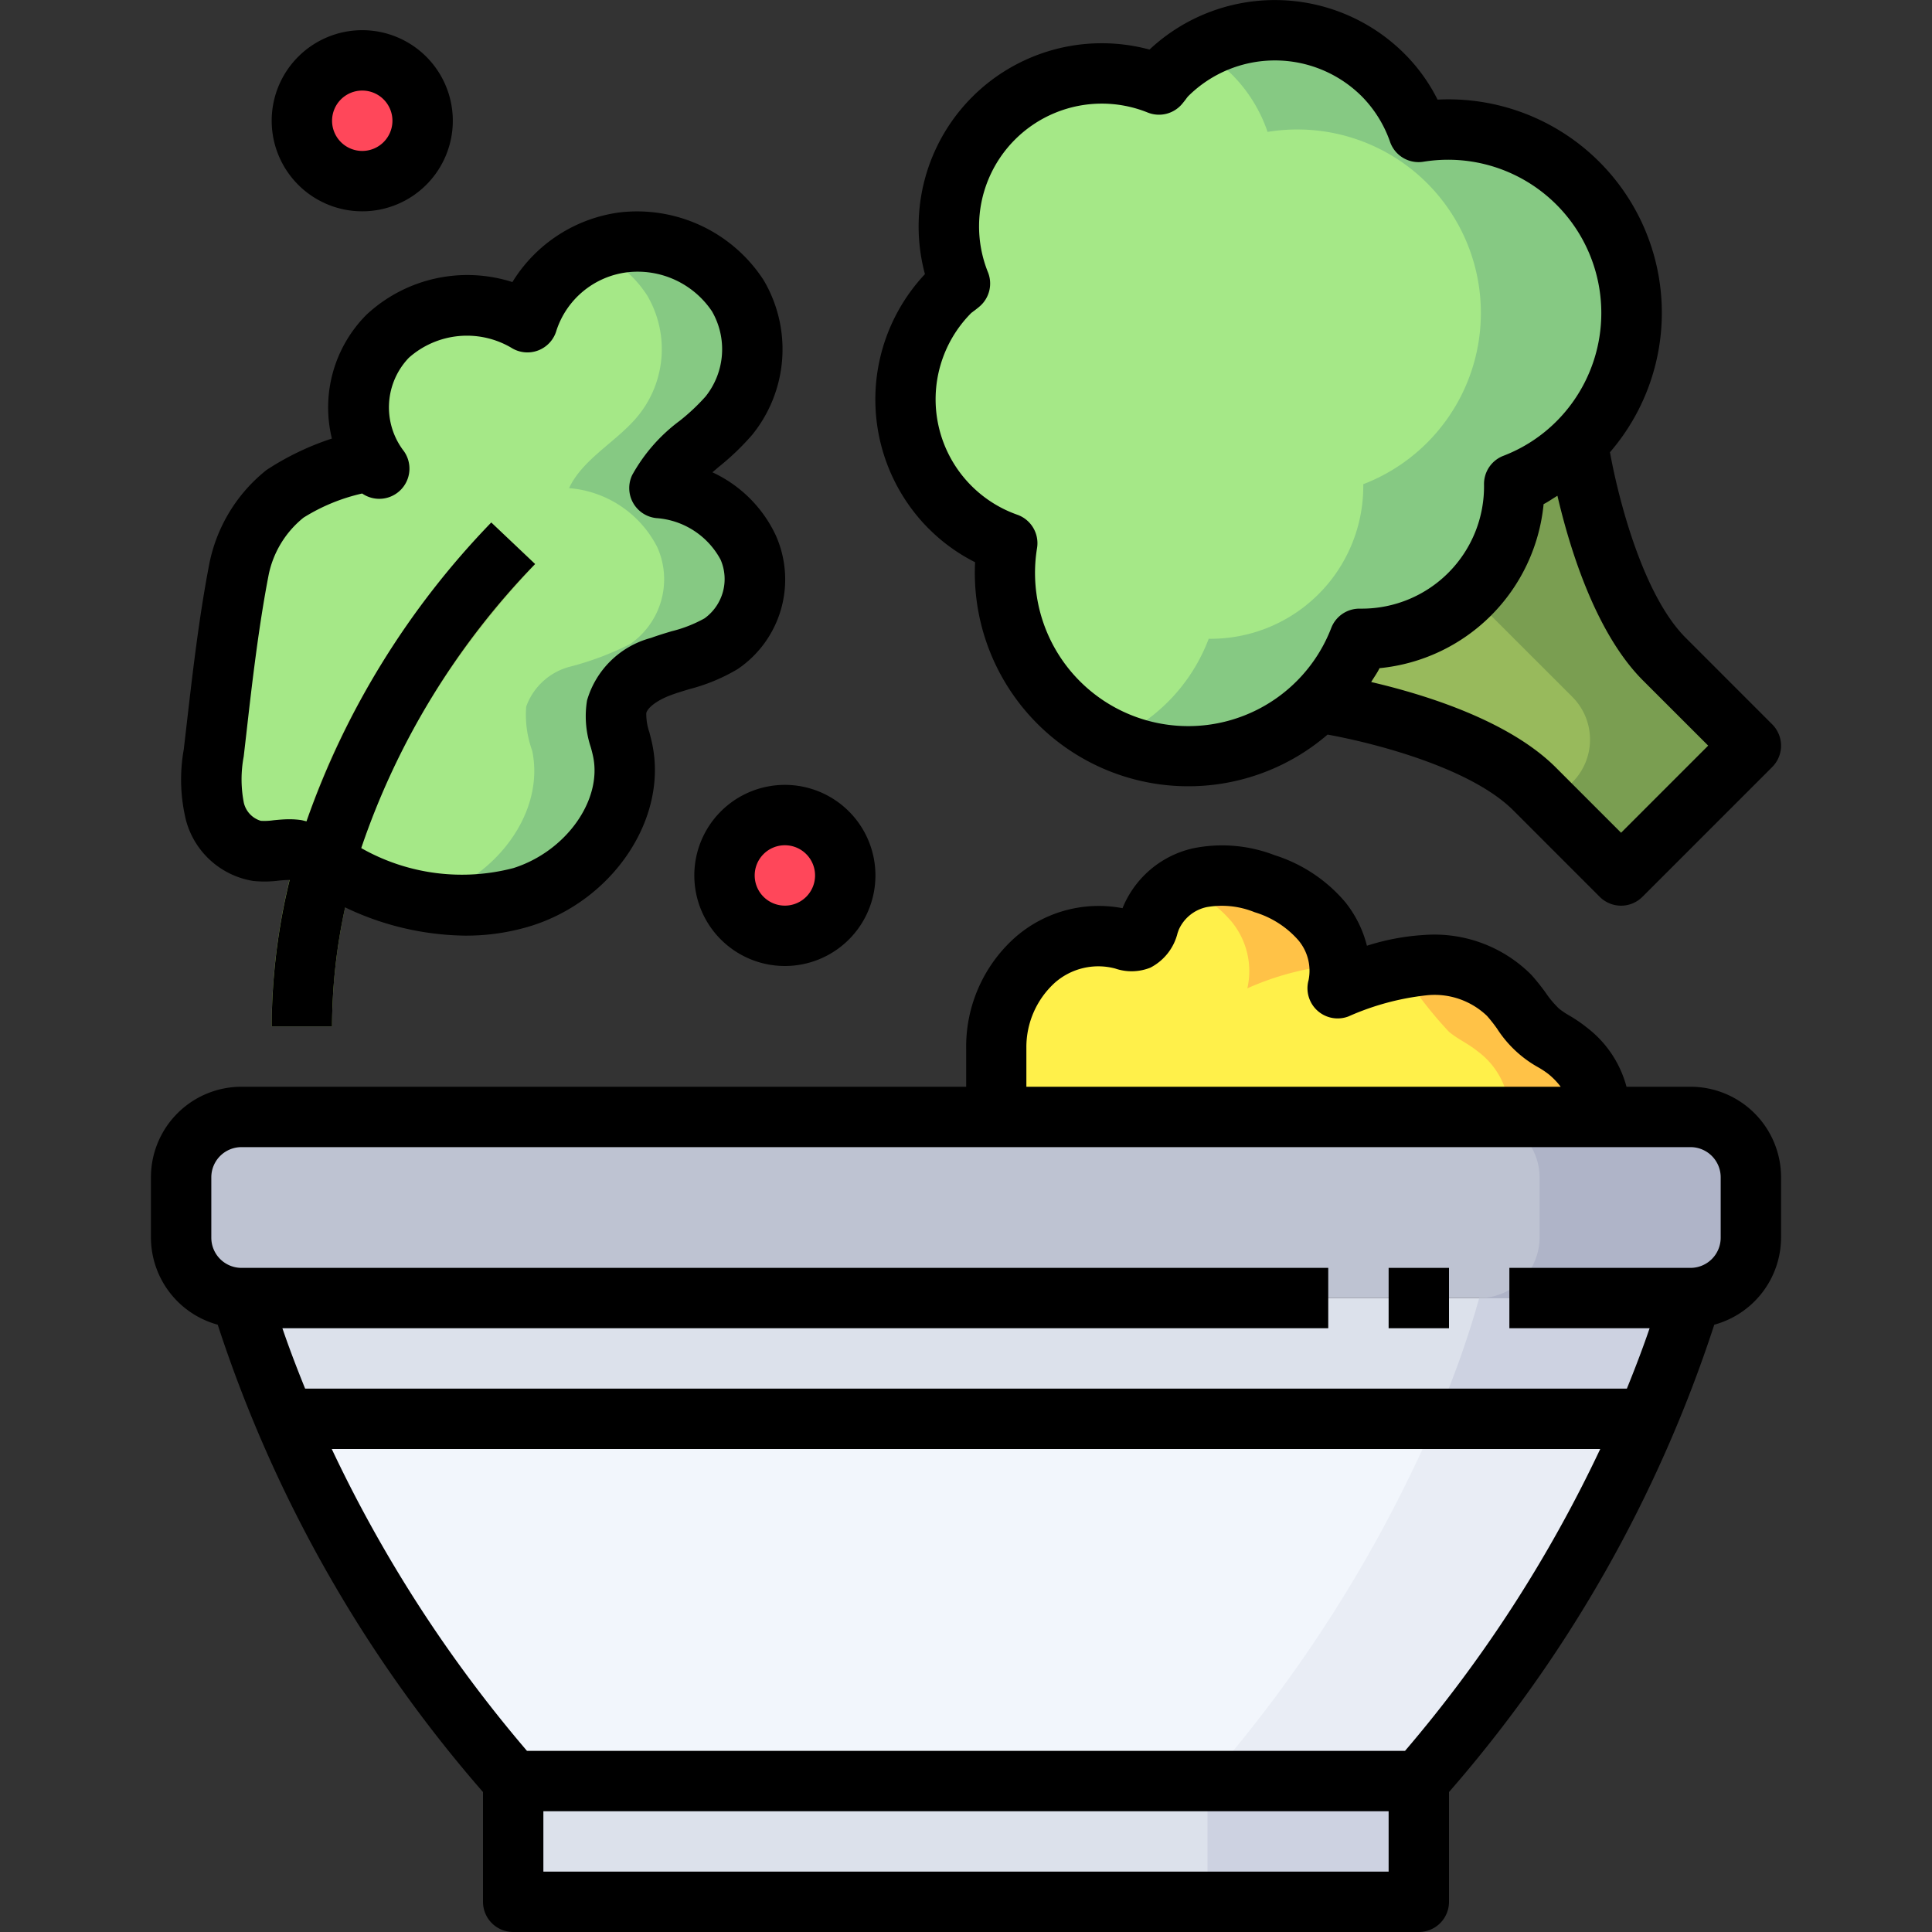 <svg xmlns="http://www.w3.org/2000/svg" viewBox="0 0 64 64"><rect x="0" y="0" width="64" height="64" fill="#333333" stroke="none"/><g id="_12-slad" data-name="12-slad"><rect x="17" y="59" width="30" height="4" style="fill:#dce1eb"/><path d="M9.43,47H54.57A45.853,45.853,0,0,1,47,59H17A45.853,45.853,0,0,1,9.43,47Z" style="fill:#f2f6fc"/><path d="M50,43h6a29.813,29.813,0,0,1-1.43,4H9.43A29.813,29.813,0,0,1,8,43H50Z" style="fill:#dce1eb"/><path d="M58,39v2a2.006,2.006,0,0,1-2,2H8a2.006,2.006,0,0,1-2-2V39a2.006,2.006,0,0,1,2-2H56A2.006,2.006,0,0,1,58,39Z" style="fill:#bec3d2"/><circle cx="26" cy="29" r="2" style="fill:#ff475a"/><circle cx="12" cy="4" r="2" style="fill:#ff475a"/><path d="M34.29,31.81a3.145,3.145,0,0,1,2.87-.7.8.8,0,0,0,.55.03c.23-.1.3-.42.4-.68a2.267,2.267,0,0,1,1.64-1.38,3.828,3.828,0,0,1,2.14.19,4.145,4.145,0,0,1,1.89,1.24,2.579,2.579,0,0,1,.54,2.23,9.29,9.29,0,0,1,2.91-.77A3.565,3.565,0,0,1,50,32.98a12.975,12.975,0,0,0,1,1.2c.3.25.65.4.94.64A2.584,2.584,0,0,1,53,37H33V34.75A3.869,3.869,0,0,1,34.29,31.81Z" style="fill:#fff04a"/><path d="M40.78,30.51a2.579,2.579,0,0,1,.54,2.23,9.29,9.29,0,0,1,2.91-.77c.046,0,.093.007.139.006a2.757,2.757,0,0,0-.589-1.466,4.145,4.145,0,0,0-1.89-1.24,3.828,3.828,0,0,0-2.14-.19,2.426,2.426,0,0,0-.66.271A4,4,0,0,1,40.78,30.51Z" style="fill:#ffc247"/><path d="M51.94,34.82c-.29-.24-.64-.39-.94-.64a12.975,12.975,0,0,1-1-1.2,3.565,3.565,0,0,0-2.77-1.01,6.382,6.382,0,0,0-1.413.249A3.048,3.048,0,0,1,47,32.98a12.975,12.975,0,0,0,1,1.2c.3.25.65.4.94.64A2.584,2.584,0,0,1,50,37h3A2.584,2.584,0,0,0,51.94,34.82Z" style="fill:#ffc247"/><path d="M50.83,26.13c-2.15-2.15-7.16-2.86-7.16-2.86a6.091,6.091,0,0,0,1.37-2.11,5.055,5.055,0,0,0,5.12-5.12,6.091,6.091,0,0,0,2.11-1.37s.71,5.01,2.86,7.16L58,24.7,53.7,29Z" style="fill:#98ba5c"/><path d="M52.27,6.07a6.075,6.075,0,0,1-2.11,9.97,5.055,5.055,0,0,1-5.12,5.12,6.079,6.079,0,0,1-11.67-3.17,4.945,4.945,0,0,1-1.89-1.17,5.088,5.088,0,0,1,0-7.17c.1-.1.22-.17.32-.26A5.068,5.068,0,0,1,38.39,2.8c.09-.1.16-.22.26-.32a5.088,5.088,0,0,1,7.17,0,4.945,4.945,0,0,1,1.17,1.89A6.07,6.07,0,0,1,52.27,6.07Z" style="fill:#a5e887"/><path d="M24.78,18.14a2.606,2.606,0,0,1-.9,3.19,9.765,9.765,0,0,1-1.98.75,2.1,2.1,0,0,0-1.47,1.33,3.517,3.517,0,0,0,.2,1.46c.43,2.06-1.21,4.18-3.32,4.84a7.953,7.953,0,0,1-6.37-1.03,2.944,2.944,0,0,0-1.12-.52c-.43-.06-.87.09-1.31.03a1.793,1.793,0,0,1-1.39-1.3,4.7,4.7,0,0,1-.04-1.94c.23-2.01.46-4.13.84-6.1a4.245,4.245,0,0,1,1.52-2.49c.4-.31,2.64-1.45,3.12-.84a3.375,3.375,0,0,1,.28-4.39,3.915,3.915,0,0,1,4.64-.46,3.812,3.812,0,0,1,3.16-2.64,3.973,3.973,0,0,1,3.8,1.76,3.5,3.5,0,0,1-.3,3.98c-.7.86-1.82,1.41-2.29,2.4A3.6,3.6,0,0,1,24.78,18.14Z" style="fill:#a5e887"/><path d="M24.78,18.14a3.6,3.6,0,0,0-2.93-1.97c.47-.99,1.59-1.54,2.29-2.4a3.5,3.5,0,0,0,.3-3.98,3.973,3.973,0,0,0-3.8-1.76,3.8,3.8,0,0,0-1.007.28A3.783,3.783,0,0,1,21.44,9.79a3.5,3.5,0,0,1-.3,3.98c-.7.86-1.82,1.41-2.29,2.4a3.6,3.6,0,0,1,2.93,1.97,2.606,2.606,0,0,1-.9,3.19,9.765,9.765,0,0,1-1.98.75,2.1,2.1,0,0,0-1.47,1.33,3.517,3.517,0,0,0,.2,1.46c.43,2.06-1.21,4.18-3.32,4.84-.157.05-.317.079-.477.116a6.859,6.859,0,0,0,3.477-.116c2.11-.66,3.75-2.78,3.32-4.84a3.517,3.517,0,0,1-.2-1.46,2.1,2.1,0,0,1,1.47-1.33,9.765,9.765,0,0,0,1.98-.75A2.606,2.606,0,0,0,24.78,18.14Z" style="fill:#86c983"/><path d="M11,34H9c0-5.814,2.583-11.741,7.274-16.688l1.452,1.376C13.389,23.262,11,28.7,11,34Z" style="fill:#98ba5c"/><rect x="40" y="59" width="7" height="4" style="fill:#cdd2e1"/><path d="M54.57,47A45.853,45.853,0,0,1,47,59H40a45.853,45.853,0,0,0,7.57-12Z" style="fill:#e9edf5"/><path d="M56,43a29.813,29.813,0,0,1-1.43,4h-7A29.813,29.813,0,0,0,49,43Z" style="fill:#cdd2e1"/><path d="M58,39v2a2.006,2.006,0,0,1-2,2H49a2.006,2.006,0,0,0,2-2V39a2.006,2.006,0,0,0-2-2h7A2.006,2.006,0,0,1,58,39Z" style="fill:#afb4c8"/><path d="M52.27,6.07a6.07,6.07,0,0,0-5.28-1.7,4.945,4.945,0,0,0-1.17-1.89,5.075,5.075,0,0,0-6.085-.8,5.02,5.02,0,0,1,1.085.8,4.945,4.945,0,0,1,1.17,1.89,6.078,6.078,0,0,1,3.17,11.67,5.055,5.055,0,0,1-5.12,5.12,5.918,5.918,0,0,1-3.173,3.332A6.052,6.052,0,0,0,45.04,21.16a5.055,5.055,0,0,0,5.12-5.12,6.075,6.075,0,0,0,2.11-9.97Z" style="fill:#86c983"/><path d="M58,24.7l-2.87-2.87c-2.15-2.15-2.86-7.16-2.86-7.16a6.091,6.091,0,0,1-2.11,1.37,5.005,5.005,0,0,1-1.48,3.64l3.406,3.406a2,2,0,0,1,0,2.828l-.736.736L53.7,29Z" style="fill:#7a9e51"/><rect x="46" y="42" width="2" height="2"/><path d="M56,36H53.88a3.645,3.645,0,0,0-1.3-1.951,4.855,4.855,0,0,0-.581-.4,2.818,2.818,0,0,1-.351-.234,3.2,3.2,0,0,1-.445-.529,7.328,7.328,0,0,0-.473-.591,4.532,4.532,0,0,0-3.549-1.323,7.7,7.7,0,0,0-1.9.357,3.776,3.776,0,0,0-.721-1.449,5.071,5.071,0,0,0-2.339-1.552,4.82,4.82,0,0,0-2.7-.226,3.3,3.3,0,0,0-2.336,1.983,4.2,4.2,0,0,0-3.559.969,4.841,4.841,0,0,0-1.62,3.7V36H8a3,3,0,0,0-3,3v2a3,3,0,0,0,2.212,2.882A44.617,44.617,0,0,0,16,59.364V63a1,1,0,0,0,1,1H47a1,1,0,0,0,1-1V59.364a44.617,44.617,0,0,0,8.788-15.482A3,3,0,0,0,59,41V39A3,3,0,0,0,56,36ZM34,34.7a2.884,2.884,0,0,1,.943-2.146,2.178,2.178,0,0,1,2-.47,1.674,1.674,0,0,0,1.166-.03,1.758,1.758,0,0,0,.9-1.146l.035-.1a1.309,1.309,0,0,1,.931-.759,2.878,2.878,0,0,1,1.585.169,3.117,3.117,0,0,1,1.441.919,1.566,1.566,0,0,1,.347,1.332,1,1,0,0,0,1.325,1.2,8.642,8.642,0,0,1,2.6-.7,2.51,2.51,0,0,1,1.987.685,5.053,5.053,0,0,1,.331.42,3.835,3.835,0,0,0,1.365,1.282,2.855,2.855,0,0,1,.344.229A2.4,2.4,0,0,1,51.7,36H34ZM17.457,58A44.832,44.832,0,0,1,10.99,48H53.01a44.832,44.832,0,0,1-6.467,10ZM18,62V60H46v2ZM57,41a1,1,0,0,1-1,1H50v2h4.645c-.178.525-.428,1.2-.753,2H10.108c-.325-.8-.575-1.475-.753-2H44V42H8a1,1,0,0,1-1-1V39a1,1,0,0,1,1-1H56a1,1,0,0,1,1,1Z"/><path d="M30.777,17.524a5.9,5.9,0,0,0,1.524,1.1,7.072,7.072,0,0,0,11.677,5.71c1.566.284,4.736,1.1,6.149,2.508l2.866,2.867a1,1,0,0,0,1.414,0l4.3-4.3a1,1,0,0,0,0-1.414l-2.866-2.867c-1.413-1.412-2.225-4.581-2.509-6.147A7.07,7.07,0,0,0,47.621,3.3a5.827,5.827,0,0,0-1.1-1.524,6.075,6.075,0,0,0-8.442-.134,6.068,6.068,0,0,0-7.439,7.439,6.067,6.067,0,0,0,.134,8.442ZM56.586,24.7,53.7,27.586l-2.159-2.16c-1.564-1.563-4.35-2.421-6.119-2.833.092-.153.2-.3.277-.459A6.048,6.048,0,0,0,51.134,16.7c.16-.08.3-.185.458-.277.412,1.769,1.271,4.555,2.835,6.119ZM32.194,10.355a.881.881,0,0,1,.085-.066c.058-.045.117-.09.172-.138a1,1,0,0,0,.277-1.131A4.066,4.066,0,0,1,38.02,3.728a1,1,0,0,0,1.133-.279c.047-.055.091-.112.135-.169a1.049,1.049,0,0,1,.069-.089,4.074,4.074,0,0,1,5.753,0,4.027,4.027,0,0,1,.94,1.515,1,1,0,0,0,1.1.652,5.077,5.077,0,0,1,4.409,8.6A5.032,5.032,0,0,1,49.8,15.1a1,1,0,0,0-.64.945A4.047,4.047,0,0,1,45.1,20.162h-.068a1,1,0,0,0-.932.638,5.076,5.076,0,0,1-9.746-2.648,1,1,0,0,0-.652-1.1,4.054,4.054,0,0,1-1.512-6.7Z"/><path d="M23,29a3,3,0,1,0,3-3A3,3,0,0,0,23,29Zm3-1a1,1,0,1,1-1,1A1,1,0,0,1,26,28Z"/><path d="M12,7A3,3,0,1,0,9,4,3,3,0,0,0,12,7Zm0-4a1,1,0,1,1-1,1A1,1,0,0,1,12,3Z"/><path d="M8.39,29.183a3.714,3.714,0,0,0,.867-.014c.128-.012.244-.02.338-.019A20.7,20.7,0,0,0,9,34h2a18.5,18.5,0,0,1,.434-3.941,9.439,9.439,0,0,0,3.975.935,7.285,7.285,0,0,0,2.2-.327c2.714-.859,4.507-3.553,4-6.005-.028-.138-.064-.275-.1-.412a1.846,1.846,0,0,1-.1-.627c.035-.157.313-.415.844-.607.189-.069.384-.127.577-.186a6.082,6.082,0,0,0,1.605-.665A3.585,3.585,0,0,0,25.7,17.737a4.317,4.317,0,0,0-2.1-2.091c.07-.061.142-.122.214-.183a8.434,8.434,0,0,0,1.1-1.055,4.5,4.5,0,0,0,.378-5.135A5,5,0,0,0,20.52,7.037a4.927,4.927,0,0,0-3.546,2.307,4.9,4.9,0,0,0-4.831,1.079,4.349,4.349,0,0,0-1.149,4.105,9.1,9.1,0,0,0-2.165,1.041,5.286,5.286,0,0,0-1.891,3.086c-.344,1.771-.559,3.641-.767,5.45l-.084.724a5.676,5.676,0,0,0,.076,2.351A2.758,2.758,0,0,0,8.39,29.183Zm-.317-4.121.084-.728c.2-1.771.415-3.6.744-5.3a3.276,3.276,0,0,1,1.153-1.886,6.24,6.24,0,0,1,1.943-.8A1,1,0,0,0,13.345,14.9l0,0a2.375,2.375,0,0,1,.2-3.05,2.9,2.9,0,0,1,3.39-.332,1,1,0,0,0,1.5-.576A2.83,2.83,0,0,1,20.77,9.021a2.965,2.965,0,0,1,2.815,1.292,2.508,2.508,0,0,1-.213,2.822,6.764,6.764,0,0,1-.85.8,5.629,5.629,0,0,0-1.579,1.8,1,1,0,0,0,.8,1.428,2.622,2.622,0,0,1,2.128,1.378,1.607,1.607,0,0,1-.531,1.942,4.394,4.394,0,0,1-1.092.428c-.23.069-.46.139-.684.221A3.012,3.012,0,0,0,19.447,23.2a3.244,3.244,0,0,0,.124,1.555c.029.1.056.209.078.312.3,1.451-.907,3.14-2.641,3.689a6.748,6.748,0,0,1-5.042-.662,25.072,25.072,0,0,1,5.76-9.41l-1.452-1.376a27.176,27.176,0,0,0-6.12,9.9c-.065-.014-.126-.034-.194-.044a2.7,2.7,0,0,0-.373-.025c-.194,0-.373.018-.528.033a2.071,2.071,0,0,1-.419.019.819.819,0,0,1-.563-.6A4.056,4.056,0,0,1,8.073,25.062Z"/></g></svg>
